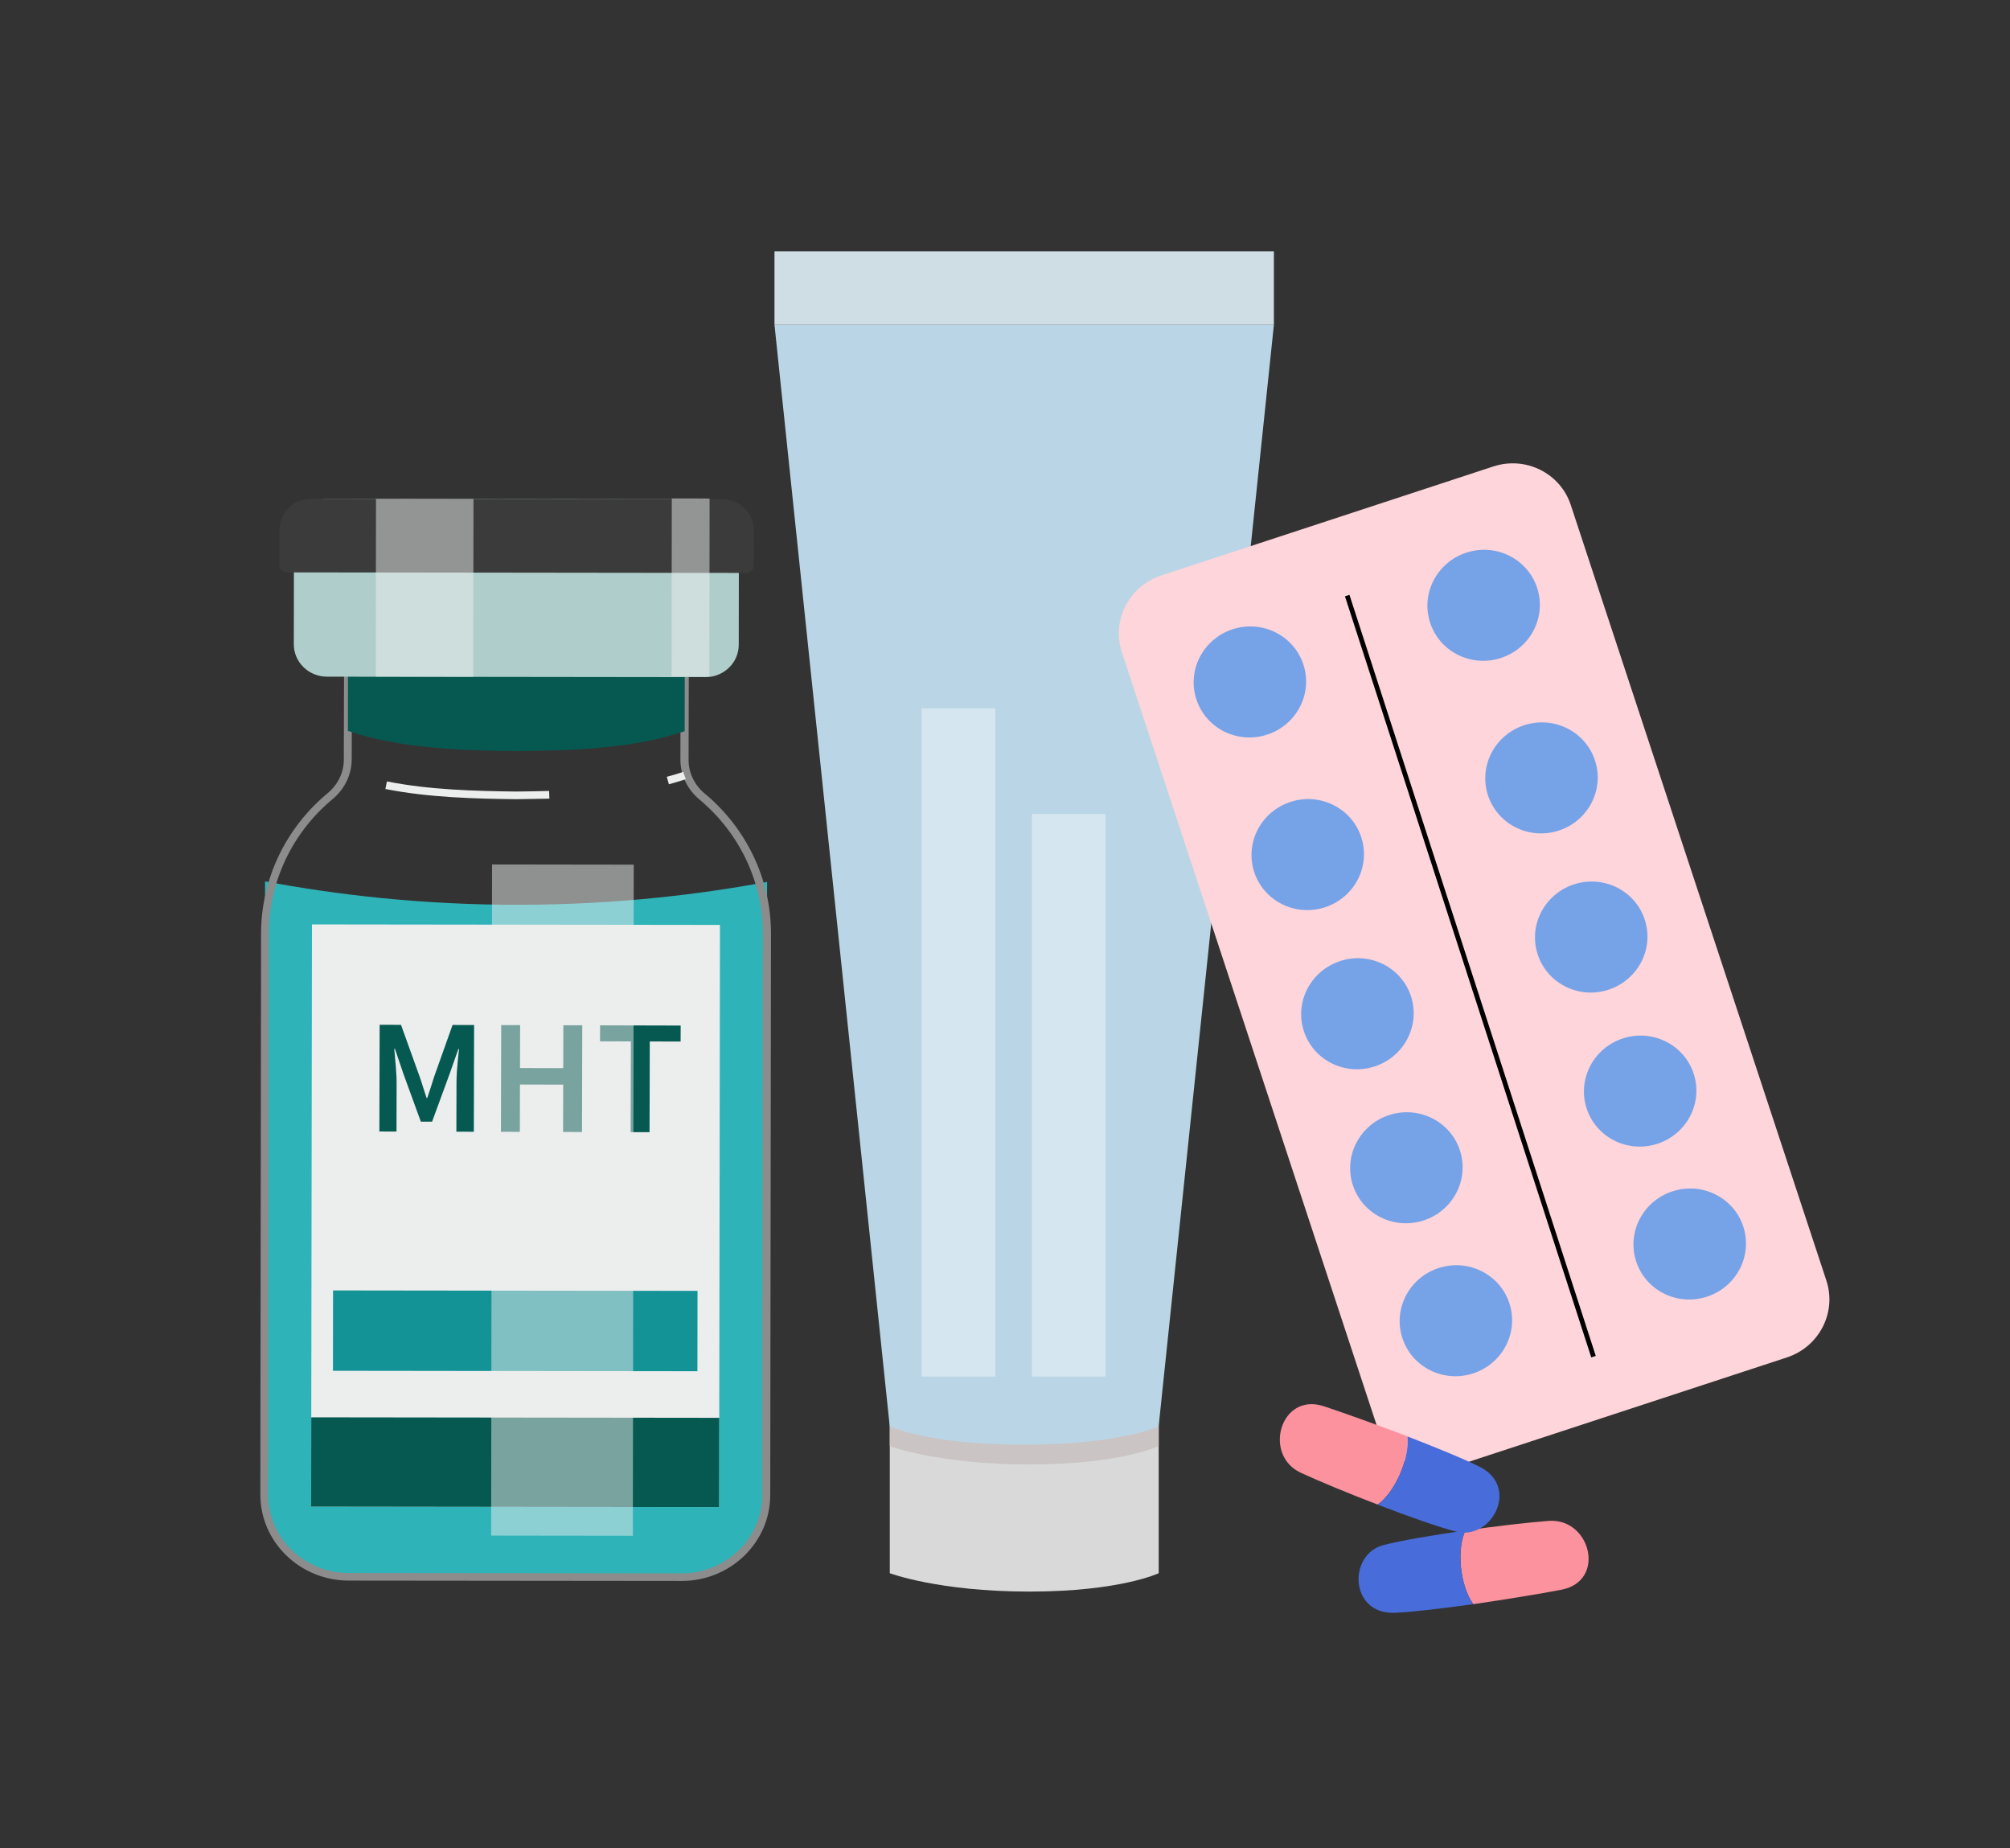<svg width="124" height="114" viewBox="0 0 124 114" fill="none" xmlns="http://www.w3.org/2000/svg">
<rect x="0" y="0" width="124" height="114" fill="#333333" stroke="none"/>
<path d="M54.892 87.973H71.482V97.032C71.482 97.032 69.112 98.165 63.504 98.165C57.897 98.165 54.892 97.032 54.892 97.032V87.973Z" fill="#D9D9D9"/>
<path d="M54.892 87.07H71.484L71.482 89.191C71.482 89.191 69.112 90.324 63.504 90.324C57.897 90.324 54.892 89.191 54.892 89.191L54.892 87.07Z" fill="#CAC4C4"/>
<path d="M78.589 20.028H47.779L54.889 87.973C54.889 87.973 57.259 89.106 63.184 89.106C69.109 89.106 71.479 87.973 71.479 87.973L78.589 20.028Z" fill="#BAD6E6"/>
<rect x="47.779" y="15.498" width="30.81" height="4.53" fill="#CFDDE5"/>
<rect opacity="0.4" x="56.859" y="43.693" width="4.539" height="41.208" fill="white"/>
<rect opacity="0.4" x="63.664" y="50.2" width="4.539" height="34.702" fill="white"/>
<path d="M47.323 54.396L47.272 91.51C47.263 94.697 44.925 97.279 42.043 97.272L21.511 97.25C18.628 97.243 16.293 94.662 16.301 91.475L16.352 54.361C20.668 55.172 26.022 55.825 32.172 55.805C38.026 55.791 43.146 55.169 47.323 54.396Z" fill="#2EB3B8"/>
<path d="M44.416 57.047L19.245 57.016L19.195 92.926L44.365 92.957L44.416 57.047Z" fill="#ECEDED"/>
<path d="M23.404 69.788L23.421 63.206L24.739 63.21L25.898 66.433C25.972 66.641 26.042 66.856 26.108 67.078C26.181 67.293 26.251 67.507 26.318 67.722L26.358 67.722C26.433 67.508 26.503 67.293 26.571 67.079C26.639 66.858 26.706 66.643 26.774 66.435L27.919 63.218L29.248 63.221L29.231 69.803L28.154 69.8L28.162 66.791C28.163 66.583 28.17 66.358 28.184 66.117C28.204 65.869 28.225 65.62 28.246 65.372C28.273 65.124 28.298 64.899 28.318 64.698L28.278 64.698L27.741 66.226L26.656 69.182L25.962 69.181L24.883 66.219L24.363 64.688L24.323 64.688C24.343 64.889 24.362 65.114 24.381 65.362C24.408 65.611 24.427 65.859 24.44 66.107C24.459 66.349 24.469 66.574 24.468 66.782L24.461 69.791L23.404 69.788Z" fill="#065951"/>
<path d="M30.903 69.807L30.92 63.225L32.087 63.228L32.08 65.875L34.747 65.882L34.754 63.235L35.921 63.238L35.905 69.82L34.737 69.817L34.745 66.898L32.078 66.892L32.07 69.81L30.903 69.807Z" fill="#065951"/>
<path d="M38.904 69.828L38.919 64.232L37.017 64.227L37.019 63.241L41.991 63.254L41.988 64.24L40.086 64.235L40.072 69.831L38.904 69.828Z" fill="#065951"/>
<path d="M44.373 87.448L19.202 87.417L19.194 92.926L44.365 92.957L44.373 87.448Z" fill="#065951"/>
<path d="M43.476 48.948C42.842 48.416 42.477 47.661 42.479 46.865L42.493 41.524L21.225 41.501L21.211 46.843C21.215 47.638 20.851 48.392 20.215 48.92C17.605 51.086 16.114 54.24 16.105 57.565L16.061 92.173C16.053 95.1 18.502 97.486 21.515 97.488L42.047 97.509C45.06 97.516 47.516 95.137 47.518 92.209L47.563 57.601C47.572 54.271 46.079 51.115 43.476 48.942L43.476 48.948ZM47.026 92.214C47.018 94.882 44.789 97.043 42.043 97.042L21.51 97.021C18.764 97.014 16.54 94.848 16.541 92.18L16.586 57.572C16.594 54.38 18.026 51.358 20.522 49.284C21.265 48.663 21.695 47.777 21.697 46.844L21.71 41.975L41.988 42.001L41.975 46.87C41.978 47.803 42.403 48.692 43.148 49.31C45.64 51.391 47.067 54.419 47.064 57.606L47.02 92.214L47.026 92.214Z" fill="#8C8C8C"/>
<path d="M42.239 45.101C39.04 46.165 35.445 46.295 31.851 46.326C28.257 46.289 24.663 46.148 21.464 45.08C21.47 42.849 21.47 40.62 21.47 38.395C28.397 38.401 35.318 38.412 42.245 38.417C42.239 40.647 42.239 42.877 42.239 45.101Z" fill="#065951"/>
<path d="M43.534 30.793L20.191 30.764C19.057 30.763 18.137 31.654 18.136 32.755L18.126 39.739C18.125 40.84 19.042 41.734 20.175 41.736L43.519 41.765C44.652 41.766 45.572 40.875 45.574 39.773L45.584 32.79C45.585 31.689 44.668 30.795 43.534 30.793Z" fill="#AFCECB"/>
<path d="M46.036 35.338L17.698 35.303C17.443 35.303 17.236 35.101 17.237 34.853L17.243 32.657C17.246 31.609 18.114 30.764 19.193 30.761L44.553 30.788C45.633 30.791 46.502 31.64 46.506 32.688L46.5 34.884C46.499 35.132 46.297 35.333 46.036 35.332L46.036 35.338Z" fill="#3B3B3B"/>
<path d="M31.851 49.293C29.337 49.264 26.437 49.193 23.775 48.663L23.871 48.196C26.491 48.721 29.362 48.791 31.847 48.821C32.635 48.811 33.282 48.801 33.875 48.785L33.892 49.258C33.298 49.273 32.652 49.283 31.851 49.293Z" fill="#ECEDED"/>
<path d="M41.264 48.367L41.135 47.911C41.485 47.82 41.823 47.717 42.15 47.608L42.309 48.058C41.971 48.172 41.62 48.275 41.264 48.372L41.264 48.367Z" fill="#ECEDED"/>
<path d="M43.031 79.619L20.547 79.591L20.54 84.547L43.024 84.575L43.031 79.619Z" fill="#149397"/>
<g opacity="0.5">
<path d="M29.21 30.775L23.196 30.767L23.181 41.738L29.195 41.746L29.21 30.775Z" fill="#ECEDED"/>
</g>
<g opacity="0.5">
<path d="M43.775 30.748L41.444 30.745L41.43 41.716L43.761 41.719L43.775 30.748Z" fill="#ECEDED"/>
</g>
<g opacity="0.5">
<path d="M39.097 53.33L30.355 53.318L30.3 94.714L39.042 94.725L39.097 53.33Z" fill="#ECEDED"/>
</g>
<path d="M96.902 31.141C96.254 29.178 94.117 28.119 92.126 28.77L71.647 35.49C69.651 36.146 68.561 38.263 69.209 40.225L84.983 88.072C85.631 90.034 87.768 91.094 89.762 90.439L110.238 83.723C112.229 83.069 113.319 80.951 112.674 78.988L96.902 31.141Z" fill="#FDD5DA"/>
<path d="M90.457 34.088C88.636 34.684 87.637 36.624 88.23 38.416C88.819 40.209 90.778 41.18 92.598 40.581C94.419 39.985 95.419 38.045 94.826 36.253C94.236 34.46 92.278 33.489 90.457 34.088Z" fill="#76A2E8"/>
<path d="M76.037 38.814C74.215 39.41 73.216 41.35 73.809 43.143C74.398 44.935 76.357 45.907 78.177 45.308C79.999 44.712 80.998 42.772 80.405 40.979C79.815 39.187 77.857 38.215 76.037 38.814Z" fill="#76A2E8"/>
<path d="M94.027 44.732C92.206 45.328 91.206 47.268 91.799 49.061C92.389 50.853 94.347 51.825 96.167 51.226C97.989 50.63 98.988 48.69 98.395 46.897C97.803 45.105 95.847 44.133 94.027 44.732Z" fill="#76A2E8"/>
<path d="M79.606 49.463C77.785 50.059 76.785 51.999 77.378 53.791C77.968 55.584 79.926 56.555 81.746 55.956C83.568 55.36 84.567 53.42 83.974 51.628C83.385 49.835 81.427 48.864 79.606 49.463Z" fill="#76A2E8"/>
<path d="M97.095 54.548C95.269 55.148 94.275 57.084 94.867 58.876C95.457 60.669 97.412 61.641 99.236 61.041C101.057 60.445 102.056 58.505 101.464 56.713C100.874 54.92 98.916 53.949 97.095 54.548Z" fill="#76A2E8"/>
<path d="M82.669 59.281C80.848 59.877 79.849 61.817 80.441 63.609C81.031 65.402 82.989 66.373 84.81 65.774C86.636 65.174 87.633 63.237 87.043 61.441C86.453 59.649 84.495 58.678 82.668 59.278L82.669 59.281Z" fill="#76A2E8"/>
<path d="M100.114 64.05C98.292 64.646 97.293 66.586 97.886 68.378C98.476 70.171 100.434 71.142 102.254 70.543C104.076 69.947 105.075 68.007 104.482 66.215C103.892 64.422 101.934 63.451 100.114 64.05Z" fill="#76A2E8"/>
<path d="M85.692 68.778C83.871 69.374 82.871 71.314 83.464 73.107C84.054 74.9 86.012 75.871 87.832 75.272C89.654 74.676 90.653 72.736 90.06 70.944C89.471 69.151 87.512 68.18 85.692 68.778Z" fill="#76A2E8"/>
<path d="M103.168 73.482C101.348 74.081 100.348 76.018 100.941 77.81C101.53 79.603 103.488 80.574 105.309 79.975C107.136 79.378 108.132 77.438 107.543 75.645C106.953 73.852 104.995 72.881 103.168 73.482Z" fill="#76A2E8"/>
<path d="M88.746 78.213C86.924 78.809 85.925 80.749 86.518 82.541C87.108 84.334 89.066 85.305 90.886 84.706C92.707 84.11 93.707 82.17 93.114 80.378C92.524 78.585 90.566 77.614 88.746 78.213Z" fill="#76A2E8"/>
<path d="M83.25 36.689L82.972 36.778L98.167 83.72L98.445 83.63L83.25 36.689Z" fill="black"/>
<path d="M95.543 93.804C94.275 93.903 92.324 94.125 90.406 94.4C89.865 95.507 90.04 97.748 90.888 98.942C92.886 98.65 94.961 98.314 96.333 98.049C99.105 97.513 98.135 93.619 95.543 93.804Z" fill="#FC929E"/>
<path d="M85.337 95.302C83.155 95.877 83.257 99.56 86.022 99.474C87.046 99.436 88.924 99.213 90.888 98.94C90.04 97.746 89.862 95.506 90.406 94.398C88.385 94.684 86.407 95.021 85.337 95.299L85.337 95.302Z" fill="#486DDB"/>
<path d="M80.237 90.832C81.386 91.361 83.189 92.112 84.988 92.798C86.009 92.092 86.97 90.045 86.827 88.59C84.949 87.878 82.98 87.167 81.663 86.732C78.991 85.858 77.896 89.736 80.236 90.83L80.237 90.832Z" fill="#FC929E"/>
<path d="M86.83 88.594C86.969 90.049 86.01 92.092 84.99 92.801C86.886 93.532 88.769 94.195 89.836 94.468C92.013 95.021 93.76 91.75 91.318 90.487C90.412 90.023 88.67 89.31 86.831 88.597L86.83 88.594Z" fill="#486DDB"/>
</svg>
